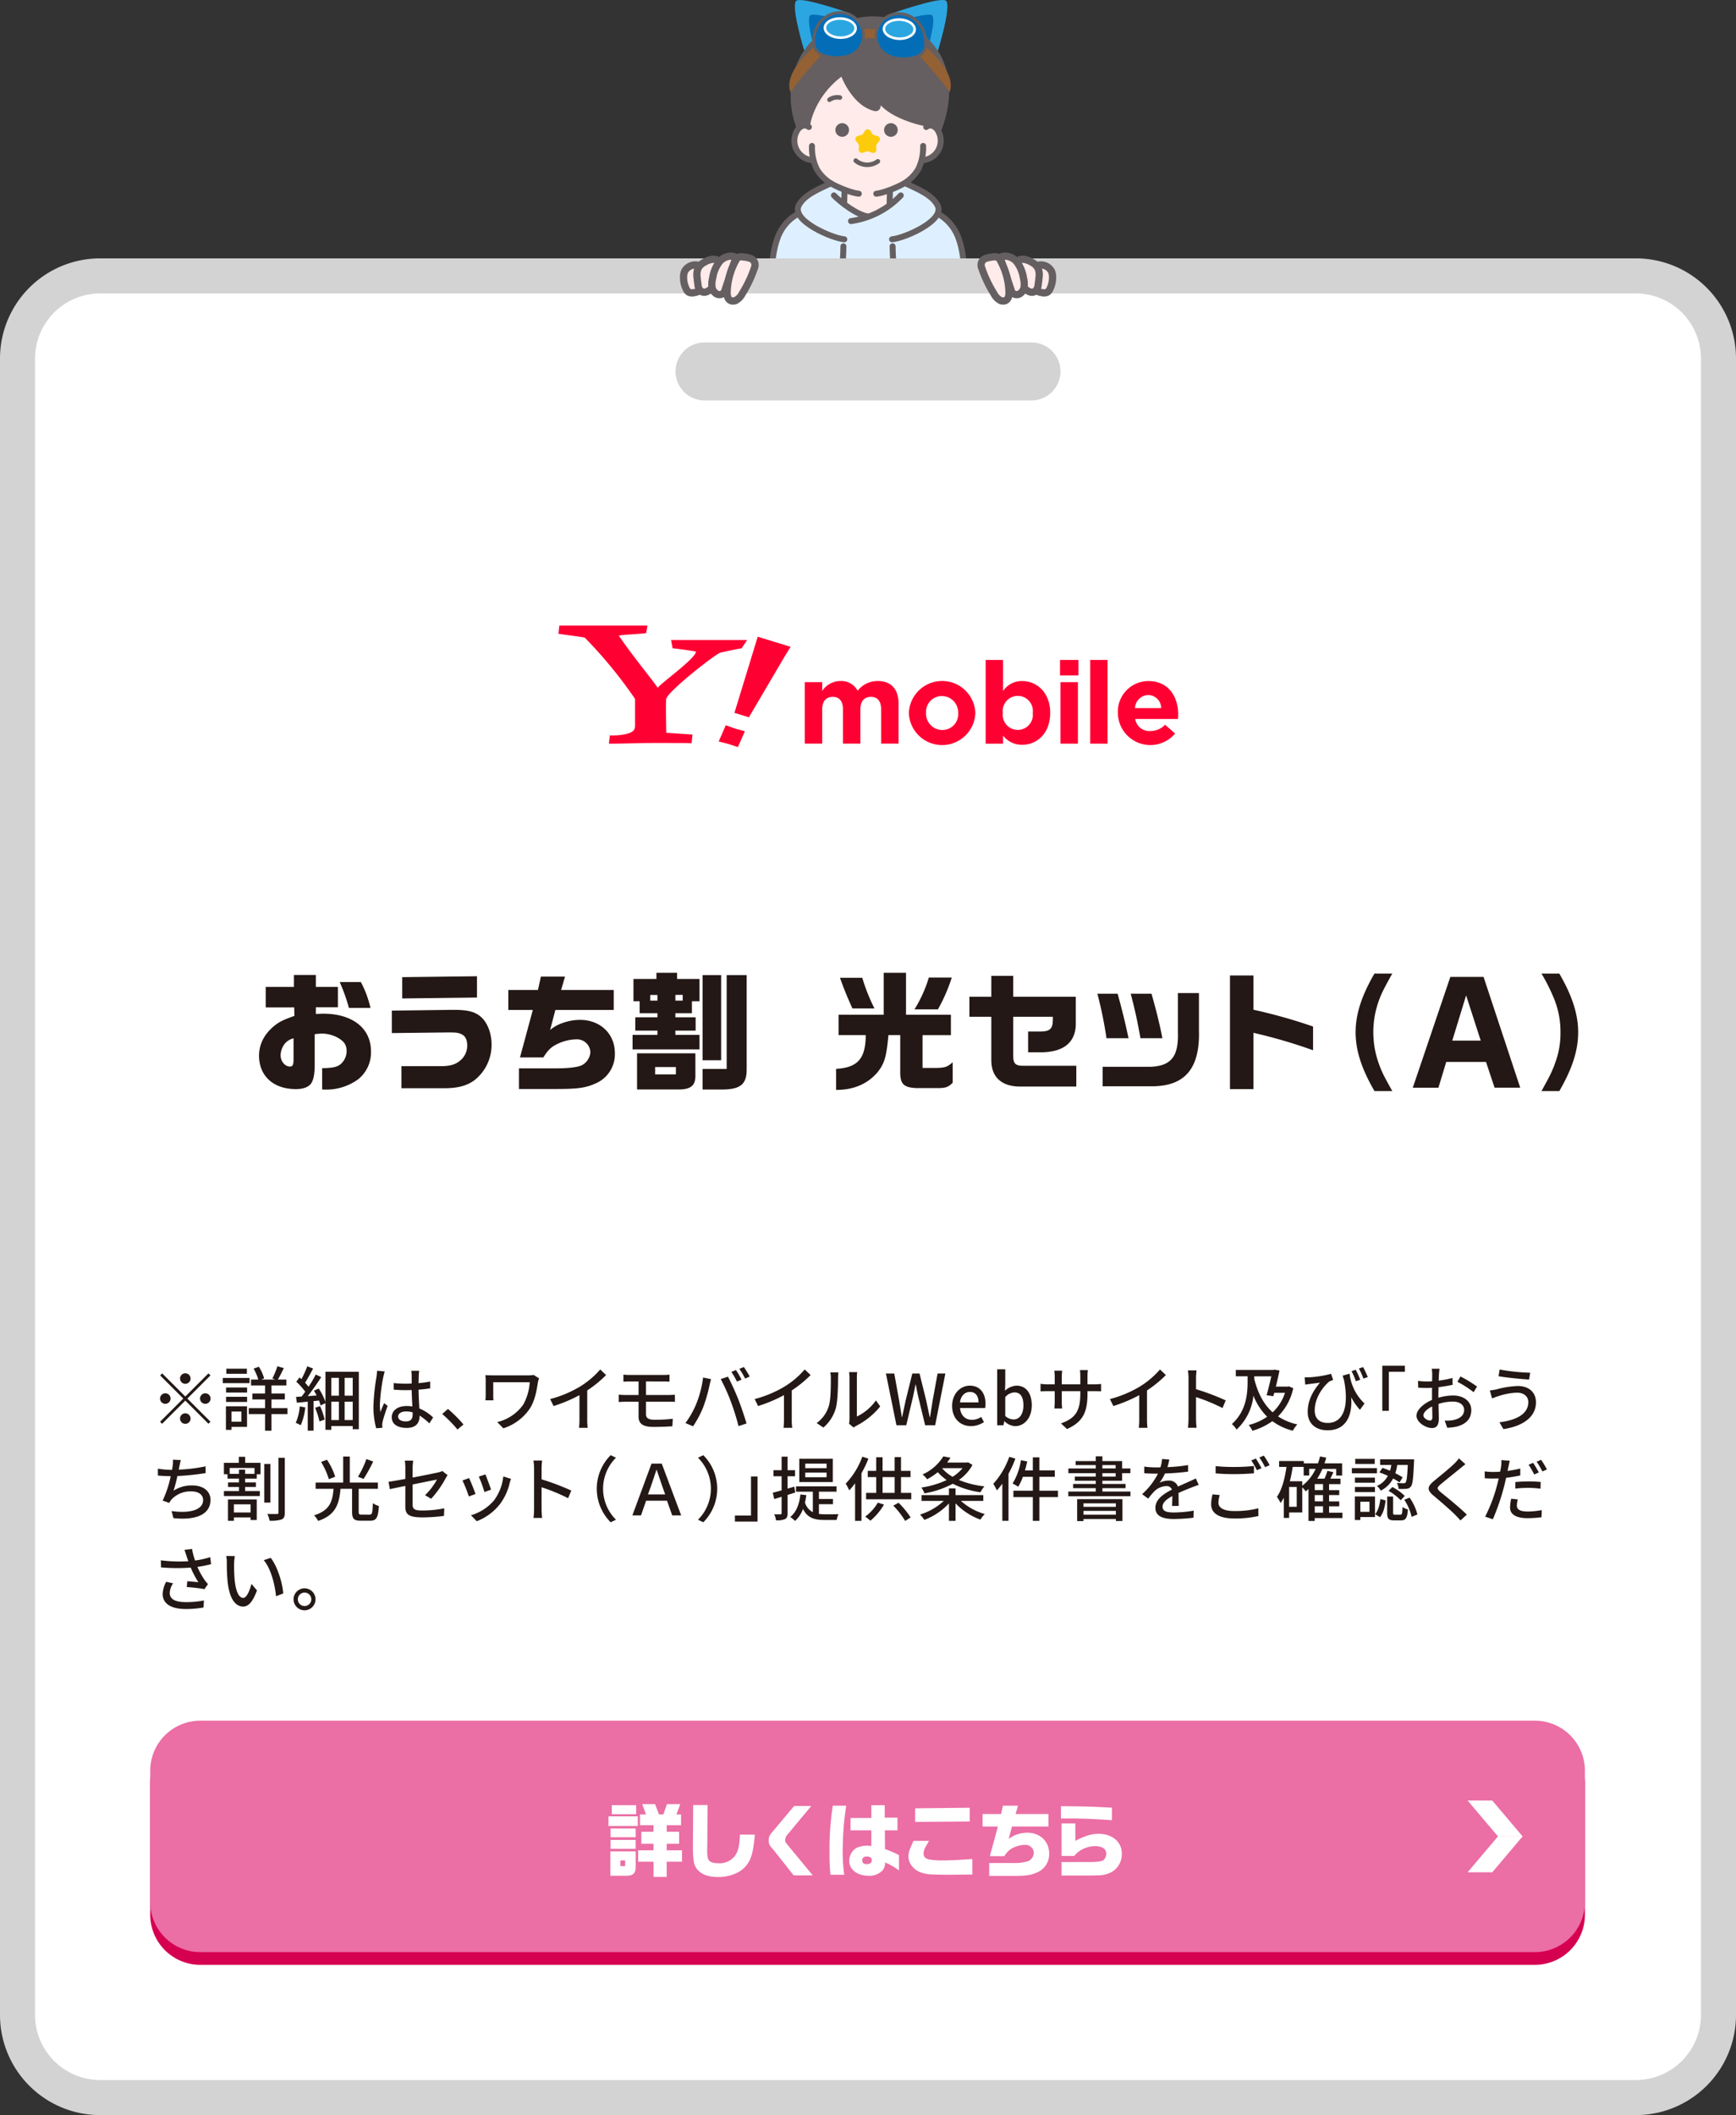 <svg xmlns="http://www.w3.org/2000/svg" xmlns:xlink="http://www.w3.org/1999/xlink" width="600" height="730.837" viewBox="0 0 600 730.837">
  <rect x="0" y="0" width="600" height="730.837" fill="#333333" stroke="none"/>
  <defs>
    <clipPath id="clip-path">
      <rect id="長方形_27477" data-name="長方形 27477" width="68.73" height="105.273" transform="translate(0 0)" fill="none"/>
    </clipPath>
    <clipPath id="clip-path-2">
      <rect id="長方形_27470" data-name="長方形 27470" width="130.045" height="18.017" transform="translate(0 0)" fill="none"/>
    </clipPath>
  </defs>
  <g id="グループ_29415" data-name="グループ 29415" transform="translate(-2646 -5380.358)">
    <g id="グループ_29406" data-name="グループ 29406" transform="translate(2911.635 5380.358)">
      <g id="グループ_29019" data-name="グループ 29019" clip-path="url(#clip-path)">
        <path id="パス_125124" data-name="パス 125124" d="M12.43,17.819S7.354,1.372,9.715.167,28.41,4.67,28.41,4.67Z" fill="#2ca6e0"/>
        <path id="パス_125125" data-name="パス 125125" d="M16.826,20.3s-4.4-14.052-2.3-15.1S31.1,8.935,31.1,8.935Z" fill="#036eb7"/>
        <path id="パス_125126" data-name="パス 125126" d="M58.458,17.819S63.534,1.372,61.173.167s-18.695,4.5-18.695,4.5Z" fill="#2ca6e0"/>
        <path id="パス_125127" data-name="パス 125127" d="M54.062,20.3s4.4-14.052,2.3-15.1S39.788,8.935,39.788,8.935Z" fill="#036eb7"/>
        <path id="パス_125128" data-name="パス 125128" d="M66.93,104.486a20.14,20.14,0,0,0,.883-7.723,60.812,60.812,0,0,0-.6-8.305,34.2,34.2,0,0,0-1.21-5.062,19.4,19.4,0,0,0-2.775-5.711A10.472,10.472,0,0,0,58.222,73.9C60,71.7,57.809,69.4,55.774,67.84a28.531,28.531,0,0,0-8.37-4.457,30.339,30.339,0,0,1-5.6,2.491s.315,4.736.181,4.877a23.315,23.315,0,0,1-7.649,3.91A23.309,23.309,0,0,1,26.2,70.847s.106-5.4.072-5.375a21.132,21.132,0,0,1-4.783-2.224c-1.735.769-3.586,1.818-5.38,2.728a12.856,12.856,0,0,0-4.668,3.541,8.258,8.258,0,0,0-1.6,4.224,17.72,17.72,0,0,0-6.722,8.25A38.719,38.719,0,0,0,1.109,92.649,90.467,90.467,0,0,0,1.2,105.273" fill="#def0ff"/>
        <path id="パス_125129" data-name="パス 125129" d="M58.687,44.857c3.508-9.024,3.8-18.176-.406-25.765A25.591,25.591,0,0,0,40.9,7.129a24.745,24.745,0,0,0-14.775,1.78l-3.437,1.118a24.066,24.066,0,0,0-12.582,14.15,29.654,29.654,0,0,0,.631,19.858Z" fill="#655f61"/>
        <path id="パス_125130" data-name="パス 125130" d="M41.753,70.818c.054-.667.136-4.486.19-5.3a52.818,52.818,0,0,0,4.907-2.148,11.509,11.509,0,0,0,6.2-8.352c2.21-.21,4.6-1.254,5.652-3.211a6.881,6.881,0,0,0-.007-6.393c-.41-.762-.83-2.125-1.618-2.483s-7.63-1.391-11.354-3.086c-3.086-1.4-6.1-3.335-7.785-6.278q-.044,1.43-.195,2.854c-.038.353-.122.764-.445.91a1,1,0,0,1-.647-.01c-3.422-.876-6.085-3.586-8.043-6.527C25.92,26.751,25.6,24.938,25.6,24.938c-9.876,6.714-12.318,16.946-12.232,18.479,0,0-2.215-.675-3.651,1.995a6.887,6.887,0,0,0-.007,6.393,7.235,7.235,0,0,0,5.817,3.541,20.088,20.088,0,0,0,1.16,3.127c2.122,5.085,9.727,7.043,9.727,7.043-.054.816-.219,4.47-.391,5.074a31.544,31.544,0,0,0,7.594,4.4,17.731,17.731,0,0,0,8.136-4.171" fill="#ffebe9"/>
        <path id="パス_125131" data-name="パス 125131" d="M23.1,44.916a2.352,2.352,0,1,1,2.351,2.351A2.351,2.351,0,0,1,23.1,44.916" fill="#655f61"/>
        <path id="パス_125132" data-name="パス 125132" d="M39.931,44.916a2.351,2.351,0,1,1,2.351,2.351,2.351,2.351,0,0,1-2.351-2.351" fill="#655f61"/>
        <path id="パス_125133" data-name="パス 125133" d="M44.615,91.533a1.649,1.649,0,1,0-1.65,1.65,1.65,1.65,0,0,0,1.65-1.65" fill="#fff"/>
        <path id="パス_125134" data-name="パス 125134" d="M44.615,91.533a1.649,1.649,0,1,0-1.65,1.65A1.65,1.65,0,0,0,44.615,91.533Z" fill="none" stroke="#655f61" stroke-linecap="round" stroke-linejoin="round" stroke-width="1.566"/>
        <path id="パス_125135" data-name="パス 125135" d="M24.121,91.533a1.649,1.649,0,1,1,1.65,1.65,1.65,1.65,0,0,1-1.65-1.65" fill="#fff"/>
        <path id="パス_125136" data-name="パス 125136" d="M24.121,91.533a1.649,1.649,0,1,1,1.65,1.65A1.65,1.65,0,0,1,24.121,91.533Z" fill="none" stroke="#655f61" stroke-linecap="round" stroke-linejoin="round" stroke-width="1.566"/>
        <path id="パス_125137" data-name="パス 125137" d="M30.125,55.5a6.2,6.2,0,0,0,7.655.237" fill="none" stroke="#655f61" stroke-linecap="round" stroke-linejoin="round" stroke-width="1.566"/>
        <path id="パス_125138" data-name="パス 125138" d="M21.054,34.459a4.83,4.83,0,0,1,3.592-.752" fill="none" stroke="#655f61" stroke-linecap="round" stroke-linejoin="round" stroke-width="1.566"/>
        <path id="パス_125139" data-name="パス 125139" d="M13.929,43.887a2.245,2.245,0,0,0-2.428-.3,4.022,4.022,0,0,0-1.784,1.823,6.761,6.761,0,0,0,5.315,9.934" fill="none" stroke="#655f61" stroke-linecap="round" stroke-linejoin="round" stroke-width="2.056"/>
        <path id="パス_125140" data-name="パス 125140" d="M24.928,17.041c-.738,4.8.991,9.71,3.684,13.752,1.958,2.94,4.621,5.65,8.043,6.526a1,1,0,0,0,.647.01c.323-.145.407-.557.444-.91q.152-1.422.2-2.854c1.682,2.943,4.7,4.874,7.785,6.278a38.729,38.729,0,0,0,11.787,3.241" fill="none" stroke="#655f61" stroke-linecap="round" stroke-linejoin="round" stroke-width="2.056"/>
        <path id="パス_125141" data-name="パス 125141" d="M25.6,24.938c-9.876,6.714-12.318,16.946-12.232,18.479" fill="none" stroke="#655f61" stroke-linecap="round" stroke-linejoin="round" stroke-width="2.056"/>
        <path id="パス_125142" data-name="パス 125142" d="M58.687,44.857c3.508-9.024,3.8-18.176-.406-25.765A25.591,25.591,0,0,0,40.9,7.129C35.942,6.21,30.167,6.6,26.039,9.255c0,0-11.323,1.459-15.933,14.922a29.532,29.532,0,0,0,.3,19.116" fill="none" stroke="#655f61" stroke-linecap="round" stroke-linejoin="round" stroke-width="2.056"/>
        <path id="パス_125143" data-name="パス 125143" d="M15,50.436a17.013,17.013,0,0,0,1.686,8.037,14.148,14.148,0,0,0,4.879,4.9c1.989,1.185,6.821,3.246,9.618,3.563" fill="none" stroke="#655f61" stroke-linecap="round" stroke-linejoin="round" stroke-width="2.056"/>
        <path id="パス_125144" data-name="パス 125144" d="M26.249,66.176c-.054.816-.054,2.986-.108,3.652" fill="none" stroke="#655f61" stroke-linecap="round" stroke-linejoin="round" stroke-width="2.056"/>
        <path id="パス_125145" data-name="パス 125145" d="M45.694,67.532A29.461,29.461,0,0,1,28.5,76.4" fill="none" stroke="#655f61" stroke-linecap="round" stroke-linejoin="round" stroke-width="2.056"/>
        <path id="パス_125146" data-name="パス 125146" d="M34.206,74.8c-3.753-.716-8.926-4.57-11.618-7.281" fill="none" stroke="#655f61" stroke-linecap="round" stroke-linejoin="round" stroke-width="2.056"/>
        <path id="パス_125147" data-name="パス 125147" d="M41.943,66.176c-.054.816-.054,3.645-.108,4.312" fill="none" stroke="#655f61" stroke-linecap="round" stroke-linejoin="round" stroke-width="2.056"/>
        <path id="パス_125148" data-name="パス 125148" d="M25.868,85.107q-.022,2.228-.175,4.45" fill="none" stroke="#655f61" stroke-linecap="round" stroke-linejoin="round" stroke-width="2.056"/>
        <path id="パス_125149" data-name="パス 125149" d="M42.869,85.107q.022,2.228.175,4.45" fill="none" stroke="#655f61" stroke-linecap="round" stroke-linejoin="round" stroke-width="2.056"/>
        <path id="パス_125150" data-name="パス 125150" d="M21.512,63.351c-3.827,1.856-9.1,3.846-11.061,7.6C7.692,76.248,22,82.337,26.178,82.69" fill="none" stroke="#655f61" stroke-linecap="round" stroke-linejoin="round" stroke-width="2.056"/>
        <path id="パス_125151" data-name="パス 125151" d="M47.341,63.351c3.827,1.856,9.1,3.846,11.061,7.6,2.759,5.294-11.547,11.383-15.727,11.736" fill="none" stroke="#655f61" stroke-linecap="round" stroke-linejoin="round" stroke-width="2.056"/>
        <path id="パス_125152" data-name="パス 125152" d="M58.616,73.939a15.312,15.312,0,0,1,6.913,8.025c2.547,6.607,2.408,16.344,1.807,20.9" fill="none" stroke="#655f61" stroke-linecap="round" stroke-linejoin="round" stroke-width="2.056"/>
        <path id="パス_125153" data-name="パス 125153" d="M10.114,73.939A15.312,15.312,0,0,0,3.2,81.964C.654,88.571.793,98.308,1.394,102.868" fill="none" stroke="#655f61" stroke-linecap="round" stroke-linejoin="round" stroke-width="2.056"/>
        <path id="パス_125154" data-name="パス 125154" d="M54.487,43.887a2.245,2.245,0,0,1,2.428-.3A4.022,4.022,0,0,1,58.7,45.412a6.761,6.761,0,0,1-5.315,9.934" fill="none" stroke="#655f61" stroke-linecap="round" stroke-linejoin="round" stroke-width="2.056"/>
        <path id="パス_125155" data-name="パス 125155" d="M53.416,50.436a17.013,17.013,0,0,1-1.686,8.037,14.148,14.148,0,0,1-4.879,4.9c-1.989,1.185-6.821,3.246-9.618,3.563" fill="none" stroke="#655f61" stroke-linecap="round" stroke-linejoin="round" stroke-width="2.056"/>
        <path id="パス_125156" data-name="パス 125156" d="M53.369,15.386l-1.624,3.44s9.567,10.637,10.841,13.147c-.3-.215,3.855-5.685-9.217-16.587" fill="#946134"/>
        <path id="パス_125157" data-name="パス 125157" d="M16.756,15.386l1.624,3.44S8.813,29.463,7.539,31.973c.3-.215-3.855-5.685,9.217-16.587" fill="#946134"/>
        <path id="パス_125158" data-name="パス 125158" d="M31.855,13.171l5.9.106.017-3.2-5.905-.106Z" fill="#946134"/>
        <path id="パス_125159" data-name="パス 125159" d="M37.116,12.352c-.022,4.288,3.125,7.436,8.01,7.908,4.435.43,9.189-.762,9.211-5.05.035-6.682-4.684-10.4-9.13-10.478a7.791,7.791,0,0,0-8.091,7.62" fill="#036eb7"/>
        <path id="パス_125160" data-name="パス 125160" d="M37.116,12.352c-.022,4.288,3.125,7.436,8.01,7.908,4.435.43,9.189-.762,9.211-5.05.035-6.682-4.684-10.4-9.13-10.478A7.791,7.791,0,0,0,37.116,12.352Z" fill="none" stroke="#655f61" stroke-miterlimit="10" stroke-width="0.993"/>
        <path id="パス_125161" data-name="パス 125161" d="M39.875,9.975c-.01,1.832,2.357,3.359,5.286,3.411s5.31-1.389,5.32-3.221-2.357-3.359-5.286-3.411-5.31,1.39-5.32,3.221" fill="#2ca6e0"/>
        <path id="パス_125162" data-name="パス 125162" d="M39.875,9.975c-.01,1.832,2.357,3.359,5.286,3.411s5.31-1.389,5.32-3.221-2.357-3.359-5.286-3.411S39.885,8.144,39.875,9.975Z" fill="none" stroke="#fff" stroke-miterlimit="10" stroke-width="0.882"/>
        <path id="パス_125163" data-name="パス 125163" d="M32.815,12.275c-.022,4.288-3.2,7.322-8.091,7.62-4.439.27-9.179-1.092-9.157-5.38C15.6,7.833,20.36,4.287,24.805,4.367a8.034,8.034,0,0,1,8.01,7.908" fill="#036eb7"/>
        <path id="パス_125164" data-name="パス 125164" d="M32.815,12.275c-.022,4.288-3.2,7.322-8.091,7.62-4.439.27-9.179-1.092-9.157-5.38C15.6,7.833,20.36,4.287,24.805,4.367A8.034,8.034,0,0,1,32.815,12.275Z" fill="none" stroke="#655f61" stroke-miterlimit="10" stroke-width="0.993"/>
        <path id="パス_125165" data-name="パス 125165" d="M30.081,9.8c-.01,1.831-2.392,3.274-5.32,3.221s-5.3-1.58-5.286-3.411,2.392-3.274,5.32-3.221,5.3,1.58,5.286,3.411" fill="#2ca6e0"/>
        <path id="パス_125166" data-name="パス 125166" d="M30.081,9.8c-.01,1.831-2.392,3.274-5.32,3.221s-5.3-1.58-5.286-3.411,2.392-3.274,5.32-3.221S30.091,7.969,30.081,9.8Z" fill="none" stroke="#fff" stroke-miterlimit="10" stroke-width="0.882"/>
        <path id="パス_125167" data-name="パス 125167" d="M33.307,45.211l-.562.871a1.449,1.449,0,0,1-.874.623l-1.006.249a1.127,1.127,0,0,0-.6,1.805l.655.8a1.456,1.456,0,0,1,.323,1.024l-.075,1.034a1.126,1.126,0,0,0,1.53,1.131l.967-.374a1.457,1.457,0,0,1,1.073.009l.96.391a1.127,1.127,0,0,0,1.55-1.106l-.058-1.035a1.455,1.455,0,0,1,.341-1.017l.668-.793a1.126,1.126,0,0,0-.573-1.815l-1-.265a1.457,1.457,0,0,1-.863-.638l-.547-.881a1.126,1.126,0,0,0-1.9-.016" fill="#fccc0c"/>
      </g>
    </g>
    <g id="グループ_29407" data-name="グループ 29407" transform="translate(2863 6920.919)">
      <rect id="長方形_488" data-name="長方形 488" width="587.885" height="629.449" rx="16.5" transform="translate(-211 -1445.23)" fill="#fff"/>
      <path id="パス_7975" data-name="パス 7975" d="M932.051,727.783a22.526,22.526,0,0,1,22.5,22.5v572.334a22.526,22.526,0,0,1-22.5,22.5H401.281a22.526,22.526,0,0,1-22.5-22.5V750.283a22.526,22.526,0,0,1,22.5-22.5Zm0-12.115H401.281a34.616,34.616,0,0,0-34.615,34.615v572.334a34.616,34.616,0,0,0,34.615,34.615H932.051a34.615,34.615,0,0,0,34.615-34.615V750.283a34.615,34.615,0,0,0-34.615-34.615" transform="translate(-583.666 -2166.956)" fill="#d3d3d4"/>
      <path id="パス_7992" data-name="パス 7992" d="M624.729,752.488h-113.2a10.018,10.018,0,0,1,0-20.035h113.2a10.018,10.018,0,0,1,0,20.035" transform="translate(-485.126 -2154.689)" fill="#d3d3d4"/>
      <path id="パス_7993" data-name="パス 7993" d="M875.22,1090.116H413.974a17.307,17.307,0,0,1-17.308-17.308v-45.356a17.307,17.307,0,0,1,17.308-17.308H875.22a17.307,17.307,0,0,1,17.308,17.308v45.356a17.307,17.307,0,0,1-17.308,17.308" transform="translate(-561.743 -1951.762)" fill="#d60050"/>
      <path id="パス_7994" data-name="パス 7994" d="M875.22,1087.578H413.974a17.307,17.307,0,0,1-17.308-17.308v-45.357a17.307,17.307,0,0,1,17.308-17.308H875.22a17.307,17.307,0,0,1,17.308,17.308v45.357a17.307,17.307,0,0,1-17.308,17.308" transform="translate(-561.743 -1953.617)" fill="#eb6ea5"/>
      <path id="パス_7995" data-name="パス 7995" d="M670.219,1030.709h8.522L668.264,1043.1h-8.522Z" transform="translate(-369.496 -1936.734)" fill="#fff"/>
      <path id="パス_7996" data-name="パス 7996" d="M670.219,1035.94h8.522l-10.478-12.391h-8.522Z" transform="translate(-369.496 -1941.965)" fill="#fff"/>
      <path id="パス_7997" data-name="パス 7997" d="M498.291,1031.806H488.178v-3.325h10.113Zm-.722,8.782v5.653c-.028,1.911-.942,2.742-3.074,2.769h-5.68v-8.422Zm-8.671-7.9h8.671v3.019H488.9Zm8.671,7.008H488.9v-3.074h8.671Zm.168-11.939h-8.422v-3.131h8.422Zm-3.8,15.958h-1.662v1.968h1.662Zm4.49-3.491h5.319v-2.271h-4.211V1033.8h4.211v-2.271h-4.682v-3.685h2.077l-1.3-3.574h4.434l1.357,3.574h1.5l1.248-3.574h4.6l-1.329,3.574h1.606v3.685h-4.959v2.271h4.294v4.157h-4.294v2.271h5.291v3.932h-5.291v5.265h-4.543v-5.265h-5.319Z" transform="translate(-494.869 -1941.439)" fill="#fff"/>
      <path id="パス_7998" data-name="パス 7998" d="M510.106,1024.446,510,1038.491l-.029,1v.666c0,1.8.168,2.8.582,3.379.5.666,1.663,1.026,3.325,1.026a6.805,6.805,0,0,0,5.457-2.271c1.274-1.552,1.8-3.6,1.968-7.62h5.152c-.583,6.317-1.274,8.727-3.214,10.971-1.938,2.272-5.6,3.685-9.474,3.685-4.1,0-6.869-1.357-8.034-3.934-.5-1.08-.72-3.461-.692-7.453l.083-13.491Z" transform="translate(-482.551 -1941.311)" fill="#fff"/>
      <path id="パス_7999" data-name="パス 7999" d="M534.88,1024.638l-8.228,9.89a3.115,3.115,0,0,0-.8,1.885c0,.582.139.8,1.054,1.911l8.477,10.279h-6.592l-6.707-8.479-1.161-1.385a3.13,3.13,0,0,1-.749-2.271,3.543,3.543,0,0,1,.72-2.217l8.062-9.613Z" transform="translate(-471.491 -1941.17)" fill="#fff"/>
      <path id="パス_8000" data-name="パス 8000" d="M538.1,1024.644a95.871,95.871,0,0,0-1.191,13.657,58.5,58.5,0,0,0,.5,10.222h-4.765a71.823,71.823,0,0,1-.332-7.728,99.987,99.987,0,0,1,1.135-16.152Zm8.671,8.533h-7.2v-4.268h7.2v-4.431H551.4v4.292h4.4v4.407h-4.349v1.468l.028,3.629.028,1.385a28.362,28.362,0,0,1,4.822,2.078v5.291a22.238,22.238,0,0,0-4.794-2.769,4.3,4.3,0,0,1-.831,2.686,6.212,6.212,0,0,1-4.9,1.912c-3.906,0-6.677-2.134-6.677-5.154a5.254,5.254,0,0,1,2.494-4.46,8.649,8.649,0,0,1,3.766-.775c.306,0,.777.029,1.386.083Zm-3.159,10.333A1.281,1.281,0,0,0,545,1044.84c1.3,0,1.938-.443,1.938-1.359,0-.8-.637-1.274-1.745-1.274-.969,0-1.58.5-1.58,1.3" transform="translate(-462.616 -1941.287)" fill="#fff"/>
      <path id="パス_8001" data-name="パス 8001" d="M555.2,1036.432c-.168.277-.334.556-.5.859-1.082,1.744-1.386,2.52-1.386,3.519,0,1.165.637,1.8,2.106,2.079a28.006,28.006,0,0,0,4.682.3c2.326,0,6.2-.2,10.056-.5v5.374l-2.965.028-5.1.055c-1.855.026-5.623-.083-6.705-.166-2.8-.277-4.543-1.052-5.928-2.631a5.4,5.4,0,0,1-1.385-3.52c0-1.3.277-2.188,1.745-5.4Zm14.045-11.442v4.737l-18.865.168v-4.711Z" transform="translate(-451.096 -1940.913)" fill="#fff"/>
      <path id="パス_8002" data-name="パス 8002" d="M569.276,1027.456l.637-2.882h5.21l-.833,2.882h11.359v4.322H573.043l-1.135,4.322a8.071,8.071,0,0,1,2.577-1.468,11.336,11.336,0,0,1,3.849-.722c4.4,0,7.563,2.993,7.563,7.2a6.837,6.837,0,0,1-4.322,6.592c-1.966.888-3.74,1.135-8.226,1.135h-8.174v-4.458h8.174a16.121,16.121,0,0,0,5.345-.637,3.461,3.461,0,0,0,1.912-2.826,2.9,2.9,0,0,0-3.074-2.8,9.832,9.832,0,0,0-4.543,1.248,6.727,6.727,0,0,0-2.549,2.658H565.4l2.771-10.25h-5.291v-4.322Z" transform="translate(-440.281 -1941.217)" fill="#fff"/>
      <path id="パス_8003" data-name="パス 8003" d="M596.153,1029.519c-6.7-.443-10.277-.582-14.6-.582h-3.02v-4.266c9.67.109,10.277.138,17.619.524Zm-17.425,14.461h6.151c4.876,0,4.876,0,5.788-.083,1.774-.139,2.411-.36,2.882-.943a3.036,3.036,0,0,0,.639-1.826c0-1.663-1.414-2.633-3.8-2.633a9.7,9.7,0,0,0-5.208,1.523,9,9,0,0,0-2.049,1.855h-4.4v-11.219h4.765v5.983c3.657-1.828,5.653-2.411,8.062-2.411,4.709,0,8.006,2.8,8.006,6.843a7.091,7.091,0,0,1-3.685,6.456,10.319,10.319,0,0,1-4.85,1.052c-1.161.055-2.048.055-6.122.055h-6.177Z" transform="translate(-428.84 -1941.146)" fill="#fff"/>
      <path id="パス_8304" data-name="パス 8304" d="M415.355,938.28l.7.7-8,8,8,8-.7.7-8-8-8.026,8.026-.7-.7,8.026-8.026-8-8,.7-.7,8,8ZM400.446,948.8a1.818,1.818,0,1,1,1.817-1.819,1.832,1.832,0,0,1-1.817,1.819m5.09-8.728a1.819,1.819,0,1,1,1.819,1.817,1.831,1.831,0,0,1-1.819-1.817m3.638,13.818a1.819,1.819,0,1,1-1.819-1.817,1.834,1.834,0,0,1,1.819,1.817m5.09-8.726a1.818,1.818,0,1,1-1.819,1.817,1.832,1.832,0,0,1,1.819-1.817" transform="translate(-560.31 -2004.294)" fill="#231815"/>
      <path id="パス_8305" data-name="パス 8305" d="M420.411,942.686H411.15v-1.795h9.261Zm-.872,15.127h-5.358v1.019h-1.94v-8.147h7.3Zm-7.25-13.625h7.273v1.746h-7.273Zm0,3.226h7.273v1.769h-7.273Zm7.2-7.953h-7.1v-1.769h7.1ZM414.181,956h3.394V952.5h-3.394Zm19.322-2.619h-5.528v5.746h-2.207v-5.746h-5.625v-2.06h5.625v-3.008h-4.388v-2.035h4.388v-2.788h-4.85v-2.037h2.523a17.875,17.875,0,0,0-1.625-3.78l1.819-.656a16.21,16.21,0,0,1,1.819,4.024l-1.019.412h4.872l-1.018-.364a27.5,27.5,0,0,0,1.746-4.242l2.229.654c-.7,1.383-1.43,2.885-2.06,3.951h2.934v2.037h-5.165v2.788h4.63v2.035h-4.63v3.008H433.5Z" transform="translate(-551.159 -2005.328)" fill="#231815"/>
      <path id="パス_8306" data-name="パス 8306" d="M429.023,951.065a21.356,21.356,0,0,1-1.575,6.156,13.06,13.06,0,0,0-1.722-.824,17.82,17.82,0,0,0,1.383-5.672Zm18.5-12.316V958.6h-2.11v-1.092h-7.394V958.8h-2.035v-9.213l-1.674.8a15.214,15.214,0,0,0-.559-1.7l-1.866.194v10.206h-2.013V949.076c-1.357.145-2.641.267-3.757.364l-.291-2.013c.559-.022,1.213-.073,1.916-.121.412-.509.824-1.066,1.26-1.672a23.483,23.483,0,0,0-3.079-3.442l1.092-1.5c.218.192.436.386.678.6a33.816,33.816,0,0,0,2.013-4.436l2.011.775c-.872,1.649-1.892,3.539-2.764,4.9a13.95,13.95,0,0,1,1.189,1.407,41.726,41.726,0,0,0,2.5-4.244l1.892.9c-1.334,2.086-3.081,4.583-4.656,6.57l3.081-.218q-.475-.872-.947-1.672l1.672-.729a22.475,22.475,0,0,1,2.305,4.583V938.749Zm-13.382,11.88a27.506,27.506,0,0,1,1.575,4.63l-1.795.654a26.887,26.887,0,0,0-1.5-4.728Zm3.879-3.614h2.619v-6.158h-2.619Zm0,8.413h2.619v-6.352h-2.619Zm7.394-14.571h-2.787v6.158h2.787Zm0,8.219h-2.787v6.352h2.787Z" transform="translate(-540.507 -2005.318)" fill="#231815"/>
      <path id="パス_8307" data-name="パス 8307" d="M444.656,939.848a64.116,64.116,0,0,0-1.189,9.6,15.788,15.788,0,0,0,.2,2.594c.339-.994.872-2.207,1.26-3.1l1.212.945c-.654,1.843-1.478,4.315-1.745,5.552a6.3,6.3,0,0,0-.123,1.116c.026.241.05.6.073.895l-2.156.171a28.392,28.392,0,0,1-.947-7.711,74.119,74.119,0,0,1,1.07-10.158c.073-.606.168-1.381.192-2.011l2.643.241c-.145.438-.388,1.433-.485,1.868m12.243-.58c-.026.6-.049,1.648-.074,2.762a37.53,37.53,0,0,0,4.026-.557v2.35c-1.26.2-2.619.364-4.026.462.026,2.423.194,4.606.266,6.471a15.969,15.969,0,0,1,4.777,3.129l-1.31,2.037a22.957,22.957,0,0,0-3.368-2.691v.12c0,2.231-1.068,4.147-4.436,4.147-3.275,0-5.189-1.357-5.189-3.685,0-2.231,1.914-3.879,5.163-3.879a12.934,12.934,0,0,1,1.964.145c-.1-1.7-.2-3.783-.242-5.675-.678.026-1.357.05-2.037.05-1.405,0-2.74-.073-4.145-.17l-.024-2.279a39.477,39.477,0,0,0,4.194.22c.68,0,1.334-.026,2.013-.05v-2.861a11.967,11.967,0,0,0-.145-1.553h2.74c-.073.486-.121,1.019-.145,1.506m-4.462,15.975c1.795,0,2.352-.921,2.352-2.449v-.654a7.82,7.82,0,0,0-2.253-.339c-1.625,0-2.766.7-2.766,1.746,0,1.139,1.116,1.7,2.667,1.7" transform="translate(-529.173 -2004.672)" fill="#231815"/>
      <path id="パス_8308" data-name="パス 8308" d="M454.971,947.119l1.987-1.746a44.633,44.633,0,0,1,5.358,5.359l-2.06,1.746a44.424,44.424,0,0,0-5.286-5.359" transform="translate(-519.136 -1999.094)" fill="#231815"/>
      <path id="パス_8309" data-name="パス 8309" d="M481.754,941.1c-.436,2.74-.971,6.207-2.764,9.043a17.446,17.446,0,0,1-9.189,6.885l-2.11-2.157a15.317,15.317,0,0,0,8.972-6.014,18.155,18.155,0,0,0,2.253-7.757H466.311v4.509a17.035,17.035,0,0,0,.073,1.746H463.6c.048-.654.1-1.212.1-1.746v-5.163c0-.582-.049-1.212-.1-1.793.678.047,1.674.073,2.74.073h12.072a8.981,8.981,0,0,0,1.869-.145l1.866,1.186a7.373,7.373,0,0,0-.388,1.334" transform="translate(-512.833 -2004.059)" fill="#231815"/>
      <path id="パス_8310" data-name="パス 8310" d="M487.093,943.258a29.945,29.945,0,0,0,6.741-5.77l2.034,1.938a40.909,40.909,0,0,1-6.52,5.31V954.8a18.49,18.49,0,0,0,.168,2.861h-3a28.117,28.117,0,0,0,.145-2.861v-8.436a49.759,49.759,0,0,1-8.946,3.758l-1.187-2.4a40.048,40.048,0,0,0,10.57-4.46" transform="translate(-503.386 -2004.857)" fill="#231815"/>
      <path id="パス_8311" data-name="パス 8311" d="M494.088,938.622h11.588a17.187,17.187,0,0,0,2.086-.1v2.427c-.606-.026-1.213-.074-2.086-.074H499.64v4.68h7.806c.509,0,1.577-.048,2.158-.1l.024,2.475c-.632-.048-1.6-.048-2.134-.048H499.64v4.337c0,1.288.848,1.892,2.956,1.892a52.057,52.057,0,0,0,6.305-.339l-.145,2.594c-1.771.121-4.268.218-6.57.218-4,0-5.116-1.407-5.116-3.588v-5.114h-4.388c-.654,0-1.746.048-2.451.1v-2.544c.68.073,1.746.121,2.451.121h4.388v-4.68h-2.982c-.848,0-1.577.024-2.255.074v-2.427c.678.05,1.407.1,2.255.1" transform="translate(-493.368 -2004.1)" fill="#231815"/>
      <path id="パス_8312" data-name="パス 8312" d="M509.648,940.633l2.74.559c-.168.606-.386,1.526-.509,2.06a51.4,51.4,0,0,1-2.132,7.466,35.113,35.113,0,0,1-3.565,6.766l-2.641-1.116a30.978,30.978,0,0,0,3.757-6.643,36.538,36.538,0,0,0,2.35-9.092m6.087.535,2.5-.826c.993,1.819,2.594,5.334,3.565,7.782.921,2.328,2.2,6.111,2.859,8.389l-2.764.9a82.16,82.16,0,0,0-2.641-8.436,65,65,0,0,0-3.515-7.808m7.2.194-1.575.679a29.015,29.015,0,0,0-1.94-3.346l1.575-.656a30.743,30.743,0,0,1,1.94,3.323m2.813-1.068-1.577.7a26.949,26.949,0,0,0-1.989-3.344l1.553-.654c.63.921,1.551,2.423,2.013,3.3" transform="translate(-483.643 -2005.215)" fill="#231815"/>
      <path id="パス_8313" data-name="パス 8313" d="M527.933,943.258a29.943,29.943,0,0,0,6.741-5.77l2.034,1.938a40.9,40.9,0,0,1-6.52,5.31V954.8a18.5,18.5,0,0,0,.168,2.861h-3a28.1,28.1,0,0,0,.145-2.861v-8.436a49.76,49.76,0,0,1-8.946,3.758l-1.187-2.4a40.046,40.046,0,0,0,10.57-4.46" transform="translate(-473.542 -2004.857)" fill="#231815"/>
      <path id="パス_8314" data-name="パス 8314" d="M533.942,949.73c.7-2.16.7-6.887.7-9.673a7.556,7.556,0,0,0-.194-1.964h2.813a18.112,18.112,0,0,0-.121,1.938c0,2.764-.1,7.929-.751,10.352a13.625,13.625,0,0,1-4.315,6.788l-2.328-1.551a11.224,11.224,0,0,0,4.194-5.89m7.151,4.581V939.958a17.758,17.758,0,0,0-.145-1.938h2.813a14.759,14.759,0,0,0-.119,1.938v13.406a17.056,17.056,0,0,0,6.592-5.577l1.48,2.087a25.526,25.526,0,0,1-8.268,6.691,7.211,7.211,0,0,0-.921.6l-1.6-1.333a6.976,6.976,0,0,0,.17-1.526" transform="translate(-464.491 -2004.468)" fill="#231815"/>
      <path id="パス_8315" data-name="パス 8315" d="M543.579,938.3h2.885l1.674,9.31c.313,1.89.628,3.806.945,5.722h.1c.389-1.916.8-3.832,1.213-5.722l2.3-9.31h2.5l2.3,9.31c.412,1.866.8,3.78,1.212,5.722h.123c.291-1.942.606-3.856.9-5.722l1.7-9.31h2.69L560.6,956.167h-3.467l-2.4-9.916c-.313-1.407-.582-2.738-.824-4.1h-.1c-.266,1.359-.557,2.69-.848,4.1l-2.352,9.916h-3.394Z" transform="translate(-454.384 -2004.263)" fill="#231815"/>
      <path id="パス_8316" data-name="パス 8316" d="M556.8,947.729c0-4.315,2.984-7.006,6.087-7.006,3.539,0,5.454,2.546,5.454,6.3a7.249,7.249,0,0,1-.145,1.431h-8.656c.218,2.546,1.819,4.074,4.123,4.074a5.649,5.649,0,0,0,3.176-1l.971,1.772a8.113,8.113,0,0,1-4.51,1.4c-3.614,0-6.5-2.568-6.5-6.982m9.118-1.212c0-2.278-1.044-3.612-2.984-3.612-1.67,0-3.15,1.284-3.417,3.612Z" transform="translate(-444.725 -2002.493)" fill="#231815"/>
      <path id="パス_8317" data-name="パス 8317" d="M568.318,955.4h-.073l-.268,1.383H565.8V937.459h2.786v5.116l-.1,2.279a6.363,6.363,0,0,1,3.976-1.746c3.372,0,5.286,2.689,5.286,6.788,0,4.581-2.738,7.2-5.744,7.2a5.635,5.635,0,0,1-3.685-1.7m6.544-5.454c0-2.786-.9-4.509-3.128-4.509a4.551,4.551,0,0,0-3.152,1.623v6.523a4.432,4.432,0,0,0,2.885,1.211c1.94,0,3.394-1.722,3.394-4.85" transform="translate(-438.148 -2004.878)" fill="#231815"/>
      <path id="パス_8318" data-name="パス 8318" d="M583.593,957.979l-2.06-1.94c4.533-1.674,6.667-3.757,6.667-10.182v-.969h-6.4v3.636a21.63,21.63,0,0,0,.121,2.352H579.23c.024-.341.121-1.334.121-2.352v-3.636h-2.376c-1.139,0-2.134.048-2.52.1v-2.641a15.024,15.024,0,0,0,2.52.194h2.376v-2.788a13.268,13.268,0,0,0-.145-1.938h2.74a13.011,13.011,0,0,0-.145,1.938v2.788h6.4v-2.812a16.806,16.806,0,0,0-.121-2.11h2.74a15.53,15.53,0,0,0-.145,2.11v2.813h2.278a16.127,16.127,0,0,0,2.425-.145v2.57c-.388-.05-1.236-.073-2.4-.073h-2.3v.824c0,6.253-1.407,9.72-7.081,12.268" transform="translate(-431.821 -2004.765)" fill="#231815"/>
      <path id="パス_8319" data-name="パス 8319" d="M598.877,943.258a29.951,29.951,0,0,0,6.741-5.77l2.034,1.938a40.9,40.9,0,0,1-6.52,5.31V954.8a18.482,18.482,0,0,0,.168,2.861h-3a28.141,28.141,0,0,0,.145-2.861v-8.436a49.757,49.757,0,0,1-8.946,3.758l-1.187-2.4a40.05,40.05,0,0,0,10.57-4.46" transform="translate(-421.698 -2004.857)" fill="#231815"/>
      <path id="パス_8320" data-name="パス 8320" d="M604.1,940.386a17.564,17.564,0,0,0-.218-2.716h2.984c-.073.8-.171,1.868-.171,2.716v3.782a82.1,82.1,0,0,1,10.256,3.879l-1.092,2.643a63.313,63.313,0,0,0-9.164-3.782V954.4a28.435,28.435,0,0,0,.194,3.1H603.9a25.759,25.759,0,0,0,.192-3.1Z" transform="translate(-410.32 -2004.724)" fill="#231815"/>
      <path id="パス_8321" data-name="パス 8321" d="M633.877,943.93a19.494,19.494,0,0,1-5.26,9.746,19.781,19.781,0,0,0,6.667,2.764,10.8,10.8,0,0,0-1.552,2.182,20.353,20.353,0,0,1-7.079-3.3,22.432,22.432,0,0,1-6.909,3.321,7.21,7.21,0,0,0-1.284-1.987,19.826,19.826,0,0,0,6.4-2.863,21.006,21.006,0,0,1-4.751-7.3,18.56,18.56,0,0,1-5.819,11.733,8.784,8.784,0,0,0-1.625-1.914c4.995-4.484,5.431-10.5,5.431-14.62v-1.868h-4.073v-2.2h12.946l.412-.1,1.746.291c-.339,1.648-.775,3.636-1.262,5.576h4.048l.414-.1ZM620.4,940.706c1.189,4.8,3.176,8.728,6.352,11.565a15.871,15.871,0,0,0,4.268-6.741h-3.711l-.313,1.165-2.328-.339c.556-1.989,1.186-4.533,1.623-6.523H620.4Z" transform="translate(-403.899 -2004.826)" fill="#231815"/>
      <path id="パス_8322" data-name="パス 8322" d="M647.881,949.592l-1.575,2.182a20.354,20.354,0,0,1-3.031-4.339c.436,5.867-1.43,11.42-8.171,11.42-3.854,0-6.861-2.134-6.861-6.328,0-4.266,2.061-7.517,4.242-10.135-1.09.171-2.885.365-3.707.485-.486.05-.874.123-1.383.2l-.194-2.522a12.246,12.246,0,0,0,1.333,0,36.318,36.318,0,0,0,7.781-1.213l.729,2.134a10.271,10.271,0,0,0-1.26.485c-1.6,1.189-5.116,5.213-5.116,10.037,0,3.178,2.086,4.317,4.484,4.317,5.528,0,7.4-5.795,5.649-14.789-.17-.509-.315-1.018-.485-1.551l2.4-.68a16.858,16.858,0,0,0,5.165,10.3m-1.48-8.218-1.5.533a28.677,28.677,0,0,0-1.5-3.491l1.454-.485a36.459,36.459,0,0,1,1.551,3.443m2.62-.921-1.528.533a25.076,25.076,0,0,0-1.551-3.467l1.455-.509c.507.945,1.186,2.423,1.624,3.443" transform="translate(-393.275 -2005.205)" fill="#231815"/>
      <path id="パス_8323" data-name="パス 8323" d="M650.511,936.745v2.084h-5.552v13.505H642.7V936.745Z" transform="translate(-381.947 -2005.399)" fill="#231815"/>
      <path id="パス_8324" data-name="パス 8324" d="M657.29,939.216c-.024.58-.048,1.357-.1,2.229a30.254,30.254,0,0,0,4.777-.923l.047,2.376a49.37,49.37,0,0,1-4.872.8c-.024.971-.048,1.94-.048,2.813v.85a18.958,18.958,0,0,1,5.042-.777c3.612,0,6.329,1.94,6.329,5.043,0,2.885-1.674,4.9-5.237,5.746a18.886,18.886,0,0,1-3.079.363l-.872-2.473a12.6,12.6,0,0,0,2.909-.17c2.035-.388,3.806-1.456,3.806-3.491,0-1.866-1.674-2.909-3.879-2.909a16.408,16.408,0,0,0-4.971.8c.024,2.013.1,4.05.1,5.019,0,2.57-.947,3.321-2.376,3.321-2.11,0-5.334-1.94-5.334-4.268,0-2.06,2.5-4.218,5.359-5.454v-1.5c0-.848,0-1.771.024-2.693-.606.05-1.141.073-1.6.073-1.48,0-2.4-.047-3.2-.119l-.073-2.328a24.485,24.485,0,0,0,3.223.194c.509,0,1.068-.024,1.674-.073,0-1.09.024-1.963.024-2.4a15.772,15.772,0,0,0-.145-1.916h2.667c-.073.462-.145,1.286-.194,1.869m-3.1,16.023c.485,0,.824-.313.824-1.115,0-.775-.048-2.182-.073-3.758-1.769.872-3.031,2.11-3.031,3.079s1.456,1.793,2.279,1.793m16.267-11.733-1.189,1.938a35.159,35.159,0,0,0-5.6-3.588l1.066-1.843a43.451,43.451,0,0,1,5.722,3.493" transform="translate(-376.957 -2004.96)" fill="#231815"/>
      <path id="パス_8325" data-name="パス 8325" d="M673.589,945.5a22.355,22.355,0,0,0-6.5,1.212c-.727.218-1.525.531-2.156.775l-.753-2.766a21.941,21.941,0,0,0,2.4-.386,31.515,31.515,0,0,1,7.3-1.141c3.614,0,6.231,2.037,6.231,5.649,0,5.213-4.753,8.29-11.25,9.237l-1.378-2.35c5.937-.729,9.985-2.885,9.985-6.984,0-1.867-1.476-3.247-3.879-3.247m4.535-6.887-.388,2.35c-2.74-.168-7.783-.654-10.546-1.139l.364-2.328a68.621,68.621,0,0,0,10.57,1.116" transform="translate(-366.251 -2004.847)" fill="#231815"/>
      <path id="パス_8326" data-name="パス 8326" d="M405.613,957.852q-.073.475-.218,1.092a56.514,56.514,0,0,0,9.261-1.139l.049,2.326a89.119,89.119,0,0,1-9.772,1.018,46.307,46.307,0,0,1-1.333,5.068,11.44,11.44,0,0,1,6.473-1.819c3.879,0,6.3,2.013,6.3,4.971,0,5.213-5.213,7.127-12.8,6.328l-.654-2.447c5.5.8,10.909-.026,10.909-3.832,0-1.649-1.381-2.958-4.024-2.958a8.9,8.9,0,0,0-6.982,2.885,6.835,6.835,0,0,0-.7,1.092l-2.278-.8a38.235,38.235,0,0,0,2.787-8.436c-1.6-.026-3.1-.1-4.436-.218v-2.376a30.711,30.711,0,0,0,4.777.412h.121c.073-.509.145-.971.194-1.334a9.935,9.935,0,0,0,.121-2.181l2.716.121c-.218.727-.339,1.526-.509,2.229" transform="translate(-560.627 -1991.693)" fill="#231815"/>
      <path id="パス_8327" data-name="パス 8327" d="M418.726,957.013h5.308v3.951h-1.31v1.5H418.7v1.308h3.735v1.577H418.7v1.407h5.094v1.72H411.381v-1.72h5.211v-1.407h-3.782v-1.577h3.782v-1.308h-3.976v-1.5h-1.236v-3.951h5.163v-2.086h2.182Zm-5.942,12.631h9.94v7.127h-2.132v-.9h-5.77v1.163h-2.037Zm9.164-10.862h-8.581v2.037h3.224v-1.456H418.7v1.456h3.249Zm-7.127,15.371h5.77V971.34h-5.77Zm12.631-3.4h-2.132V957.4h2.132Zm4.971-15.49v18.886c0,1.405-.267,2.035-1.116,2.425a11.967,11.967,0,0,1-4.145.434,8.934,8.934,0,0,0-.775-2.35c1.456.047,2.861.047,3.346.024.363,0,.509-.123.509-.533V955.266Z" transform="translate(-550.99 -1992.113)" fill="#231815"/>
      <path id="パス_8328" data-name="パス 8328" d="M448.57,974.945c.9,0,1.018-.559,1.141-3.953a6.816,6.816,0,0,0,2.086.971c-.268,4.024-.848,5.09-3.031,5.09h-3.224c-2.378,0-3.008-.7-3.008-3.079v-7.951h-4c-.462,5.165-1.6,9.068-7.759,11.1a6.4,6.4,0,0,0-1.405-1.938c5.575-1.7,6.374-4.872,6.764-9.164h-6.207v-2.158h9.528v-8.993h2.278v8.993h9.722v2.158h-6.641v7.951c0,.8.145.971,1.016.971ZM434.51,962.7a26.112,26.112,0,0,0-2.691-5.964l2.037-.753a23.141,23.141,0,0,1,2.837,5.869Zm15.322-6.109a53.851,53.851,0,0,1-3.321,6.013l-1.94-.751a32.9,32.9,0,0,0,2.909-6.11Z" transform="translate(-537.843 -1992.153)" fill="#231815"/>
      <path id="パス_8329" data-name="パス 8329" d="M450.066,964.426c-2.328.46-4.363.9-5.358,1.115l-.459-2.546c1.115-.145,3.321-.533,5.817-.993v-3.83a16.285,16.285,0,0,0-.17-2.473h2.885a16.734,16.734,0,0,0-.194,2.473v3.37c3.856-.753,7.735-1.528,8.777-1.769a5.527,5.527,0,0,0,1.48-.511l1.817,1.431c-.194.291-.486.75-.678,1.115a34.971,34.971,0,0,1-4.995,7.055l-2.108-1.236A22.7,22.7,0,0,0,461,962.219c-.556.121-4.483.9-8.412,1.7v6.863c0,1.6.535,2.132,3.321,2.132a38.42,38.42,0,0,0,7.612-.751l-.1,2.617a56.025,56.025,0,0,1-7.563.51c-4.971,0-5.8-1.26-5.8-3.854Z" transform="translate(-526.971 -1991.549)" fill="#231815"/>
      <path id="パス_8330" data-name="パス 8330" d="M463.525,965.207l-2.3.848a49.518,49.518,0,0,0-2.205-5.526l2.278-.826c.559,1.116,1.771,4.171,2.231,5.5m11.807-3.78a19.435,19.435,0,0,1-3.394,7.319,18.794,18.794,0,0,1-7.977,5.869l-2.011-2.063a16.505,16.505,0,0,0,7.951-5.114,16.816,16.816,0,0,0,3.224-8.292l2.667.848c-.218.608-.363,1.044-.46,1.433m-6.449,2.278-2.278.826a43.782,43.782,0,0,0-1.942-5.334l2.279-.753c.438,1.019,1.623,4.2,1.94,5.262" transform="translate(-516.18 -1989.543)" fill="#231815"/>
      <path id="パス_8331" data-name="パス 8331" d="M473.41,958.386a17.558,17.558,0,0,0-.218-2.716h2.984c-.073.8-.171,1.868-.171,2.716v3.782a82.1,82.1,0,0,1,10.257,3.879l-1.092,2.643A63.313,63.313,0,0,0,476,964.907V972.4a28.433,28.433,0,0,0,.194,3.1h-2.98a25.746,25.746,0,0,0,.192-3.1Z" transform="translate(-505.82 -1991.57)" fill="#231815"/>
      <path id="パス_8332" data-name="パス 8332" d="M490.638,954.6l1.84.872a15.107,15.107,0,0,0,0,21.432l-1.84.874a16.388,16.388,0,0,1,0-23.178" transform="translate(-496.58 -1992.348)" fill="#231815"/>
      <path id="パス_8333" data-name="パス 8333" d="M499.564,956.286H503.1l6.715,17.891h-3.1l-1.793-5.066H497.7l-1.771,5.066h-2.982Zm4.727,10.642-.9-2.5c-.652-1.964-1.357-3.953-2.034-5.966h-.1c-.654,2.037-1.357,4.026-2.011,5.966l-.921,2.5Z" transform="translate(-491.386 -1991.12)" fill="#231815"/>
      <path id="パス_8334" data-name="パス 8334" d="M507.89,977.782l-1.843-.874a15.1,15.1,0,0,0,0-21.432l1.843-.872a16.392,16.392,0,0,1,0,23.178" transform="translate(-481.811 -1992.349)" fill="#231815"/>
      <path id="パス_8335" data-name="パス 8335" d="M513.426,974.438v-2.084h5.552V958.849h2.255v15.589Z" transform="translate(-476.419 -1989.247)" fill="#231815"/>
      <path id="パス_8336" data-name="パス 8336" d="M526.1,968.113v6.279c0,1.113-.22,1.72-.852,2.06a6.864,6.864,0,0,1-3.15.436,7.2,7.2,0,0,0-.608-2.084c.971.022,1.869.022,2.134.022.292,0,.412-.1.412-.434v-5.625l-2.546.775-.507-2.182c.848-.218,1.914-.509,3.053-.826v-4.872h-2.812v-2.084h2.813V954.9H526.1v4.68h2.568v2.084H526.1v4.268l2.326-.68.315,2.037Zm10.835,6.568a13.929,13.929,0,0,0,2.037.123c.68,0,3.806,0,4.729-.026a6.984,6.984,0,0,0-.632,1.989H538.9c-3.37,0-5.891-.606-7.466-3.808a10.52,10.52,0,0,1-2.74,4.147,10.63,10.63,0,0,0-1.672-1.357c2.084-1.674,3.126-4.387,3.513-7.807l2.037.244a24.3,24.3,0,0,1-.46,2.544,5.492,5.492,0,0,0,2.716,3.345V967H529.01v-1.841h14.012V967h-6.085v2.522h4.85v1.793h-4.85Zm4.8-11.006H530.15v-8.048h11.588Zm-2.157-6.376H532.21v1.577h7.371Zm0,3.1H532.21V962h7.371Z" transform="translate(-470.894 -1992.133)" fill="#231815"/>
      <path id="パス_8337" data-name="パス 8337" d="M543.4,955.577a37,37,0,0,1-2.4,5.043v16.461h-2.208V964.088a26.53,26.53,0,0,1-2.011,2.449,16.274,16.274,0,0,0-1.238-2.3,26.7,26.7,0,0,0,5.748-9.334Zm5.381,15.88a21.329,21.329,0,0,1-4.7,5.577,14.985,14.985,0,0,0-1.793-1.43,15.681,15.681,0,0,0,4.363-4.825Zm9.431-4.048v2.207H542.6v-2.207h3.491v-5.455H543.18V959.8h2.908v-4.7h2.207v4.7h4.169v-4.753h2.2V959.8h3.3v2.156h-3.3v5.455Zm-9.916,0h4.169v-5.455h-4.169Zm5.526,3.418a29.548,29.548,0,0,1,4.171,5.068l-1.892,1.211a27.741,27.741,0,0,0-4.1-5.286Z" transform="translate(-460.258 -1992.133)" fill="#231815"/>
      <path id="パス_8338" data-name="パス 8338" d="M564.5,970.214a20.982,20.982,0,0,0,8.27,4.555,9.555,9.555,0,0,0-1.506,1.918,22.249,22.249,0,0,1-8.605-5.625v6.061h-2.279v-6.037a22.428,22.428,0,0,1-8.51,5.7,10.573,10.573,0,0,0-1.478-1.843,21.144,21.144,0,0,0,8.219-4.727h-7.685v-1.989h9.453V965.9h2.279v2.326h9.6v1.989Zm4.026-12.437a15.367,15.367,0,0,1-4.7,5.211,32.174,32.174,0,0,0,8.823,2.207,9.283,9.283,0,0,0-1.357,2.037,29.787,29.787,0,0,1-9.576-2.934,32.764,32.764,0,0,1-9.794,3.321,8.547,8.547,0,0,0-1.066-2.011,31.072,31.072,0,0,0,8.751-2.594,16.6,16.6,0,0,1-3.079-2.717,22.19,22.19,0,0,1-3.709,2.449,6.72,6.72,0,0,0-1.577-1.648,16.333,16.333,0,0,0,7.2-6.255l2.473.459q-.548.839-1.165,1.674h6.837l.389-.1Zm-10.5,1.163a13.336,13.336,0,0,0,3.612,2.958,14.243,14.243,0,0,0,3.443-2.982h-7.03Z" transform="translate(-449.406 -1992.174)" fill="#231815"/>
      <path id="パス_8339" data-name="パス 8339" d="M572.652,955.557a37.421,37.421,0,0,1-2.375,5.237v16.241h-2.134V964.188a24.729,24.729,0,0,1-1.89,2.352,15.127,15.127,0,0,0-1.238-2.279,27.157,27.157,0,0,0,5.526-9.334Zm14.717,13.285h-6.425v8.219h-2.255v-8.219h-6.715v-2.2h6.715v-4.8h-3.443a17.305,17.305,0,0,1-1.623,3.418,14.9,14.9,0,0,0-1.94-1.09,21.536,21.536,0,0,0,2.885-8.074l2.181.438c-.218,1.04-.485,2.084-.775,3.1h2.716v-4.51h2.255v4.51h5.333v2.2h-5.333v4.8h6.425Z" transform="translate(-438.718 -1992.113)" fill="#231815"/>
      <path id="パス_8340" data-name="パス 8340" d="M601.477,967v1.623H580V967h9.5v-1.163h-7.83v-1.456h7.83v-1.115h-7.247v-1.431H589.5v-1.187h-9.478v-1.625H589.5V957.86h-6.956v-1.381H589.5v-1.649h2.281v1.649h6.811v2.544h2.863v1.625h-2.863v2.619h-6.811v1.115h8v1.456h-8V967Zm-18.424,2.617h15.662v7.565h-2.28v-.7H585.258v.727h-2.2Zm2.2,2.667h11.177v-1.212H585.258Zm11.177,1.407H585.258v1.284h11.177Zm-4.654-14.668h4.581V957.86h-4.581Zm0,2.813h4.581v-1.189h-4.581Z" transform="translate(-427.77 -1992.184)" fill="#231815"/>
      <path id="パス_8341" data-name="パス 8341" d="M603.493,958.173a56.221,56.221,0,0,0,7.127-.7v2.252a74.559,74.559,0,0,1-7.975.632,19.52,19.52,0,0,1-1.868,3.2,7.131,7.131,0,0,1,3.1-.729,3.2,3.2,0,0,1,3.25,2.063c1.5-.7,2.738-1.212,3.879-1.746.822-.363,1.527-.68,2.3-1.066l.993,2.229c-.7.22-1.745.607-2.473.9-1.236.486-2.812,1.116-4.509,1.892.026,1.383.048,3.321.073,4.486h-2.3c.047-.848.073-2.231.1-3.42-2.086,1.141-3.392,2.255-3.392,3.685,0,1.651,1.575,1.99,4.024,1.99a41.5,41.5,0,0,0,6.74-.63l-.073,2.447a61.789,61.789,0,0,1-6.74.438c-3.612,0-6.425-.852-6.425-3.856,0-2.982,2.908-4.872,5.72-6.305a1.949,1.949,0,0,0-1.987-1.212,6.173,6.173,0,0,0-4.024,1.746,26.62,26.62,0,0,0-2.208,2.594l-2.084-1.551a24.381,24.381,0,0,0,5.48-7.081h-.7c-1.019,0-2.693-.048-4.05-.145V958a31.089,31.089,0,0,0,4.169.268c.462,0,.947,0,1.433-.024a12.189,12.189,0,0,0,.557-2.885l2.52.192c-.146.68-.339,1.577-.654,2.619" transform="translate(-416.996 -1991.795)" fill="#231815"/>
      <path id="パス_8342" data-name="パス 8342" d="M611.042,970.93c0,1.724,1.7,2.911,5.431,2.911a32.117,32.117,0,0,0,8.365-.947l.024,2.667a35.935,35.935,0,0,1-8.316.85c-5.213,0-8.024-1.746-8.024-4.922a14.86,14.86,0,0,1,.485-3.418l2.5.242a9.32,9.32,0,0,0-.462,2.617m5.53-12.314c2.35,0,4.945-.145,6.738-.339V960.8c-1.672.145-4.46.291-6.738.291-2.473,0-4.559-.1-6.5-.267v-2.5a61.912,61.912,0,0,0,6.5.291m9.356.414-1.6.7a24.531,24.531,0,0,0-1.94-3.37l1.575-.654a34.538,34.538,0,0,1,1.964,3.321m2.813-1.044-1.575.7a25.583,25.583,0,0,0-1.989-3.346l1.552-.654a37.344,37.344,0,0,1,2.011,3.3" transform="translate(-406.926 -1992.287)" fill="#231815"/>
      <path id="パス_8343" data-name="パス 8343" d="M644.3,976.144h-9.576v.993H632.57v-11.03q-.472.436-.945.8a11.079,11.079,0,0,0-1.212-1.381v8.68h-4.535v1.888h-1.843v-6.982a13.388,13.388,0,0,1-1.115,1.819,16.217,16.217,0,0,0-1.26-2.132c1.745-2.473,2.715-6.257,3.3-10.329h-2.546v-2.035h8.534v.8h4.9c.265-.775.509-1.552.7-2.376l2.156.412c-.17.68-.388,1.334-.606,1.964h6.085v4.218h-2.037v-2.3h-4.777a20.946,20.946,0,0,1-1.793,3.371H638.1a18.6,18.6,0,0,0,1-2.691l2.084.46c-.339.751-.7,1.527-1.068,2.231h3.517v1.89h-3.951v2.084h3.515v1.7h-3.515v2.183h3.515v1.7h-3.515v2.208h4.63ZM628.5,965.4h-2.62v6.837h2.62Zm1.914-.436a15.42,15.42,0,0,0,4.63-5.821h-2.229v2.3H630.9v-2.982h-3.782c-.268,1.7-.582,3.4-1,4.971h4.292Zm7.174-.559h-2.859v2.084h2.859Zm0,3.782h-2.859v2.183h2.859Zm-2.859,6.087h2.859v-2.207h-2.859Z" transform="translate(-397.324 -1992.164)" fill="#231815"/>
      <path id="パス_8344" data-name="パス 8344" d="M645.278,960.328h-8.654v-1.795h8.654Zm-.654,15.127h-5.068v1.019h-1.89v-8.147h6.958Zm-.024-11.878H637.69V961.83H644.6Zm-6.909,1.478H644.6v1.769H637.69Zm6.837-7.953h-6.741v-1.769h6.741Zm-4.971,16.534h3.152v-3.491h-3.152Zm5.116.8c1.066-1.189,1.553-3.249,1.793-5.213l1.819.46c-.242,2.134-.727,4.413-1.964,5.8Zm2.522-15.977a27.415,27.415,0,0,1,2.619.993,18.687,18.687,0,0,0,.458-2.011h-3.879V955.5h11.734s0,.63-.024.9c-.242,5.6-.46,7.759-1.09,8.484a1.959,1.959,0,0,1-1.528.8,19.075,19.075,0,0,1-2.714.024,4.816,4.816,0,0,0-.583-2.06c1,.1,1.892.1,2.255.1a.775.775,0,0,0,.775-.267c.315-.41.557-1.963.729-6.035h-3.638a16.513,16.513,0,0,1-.677,2.859,22.646,22.646,0,0,1,2.544,1.431l-1.092,1.745a18.692,18.692,0,0,0-2.2-1.357,9.711,9.711,0,0,1-4.291,4.2,5.22,5.22,0,0,0-1.31-1.625,7.756,7.756,0,0,0,3.782-3.491,26.9,26.9,0,0,0-2.932-1.189Zm6.181,16.171c.583,0,.68-.315.753-2.667a5.074,5.074,0,0,0,1.866.85c-.218,3-.775,3.78-2.375,3.78h-2.376c-1.964,0-2.423-.63-2.423-2.641v-5.6h2.06v5.577c0,.606.1.7.7.7Zm-2.762-9.552a17.257,17.257,0,0,1,4.291,3.079l-1.405,1.48a19,19,0,0,0-4.194-3.249Zm5.964,3.661a17.3,17.3,0,0,1,2.691,5.819l-1.989.824a18.039,18.039,0,0,0-2.544-5.916Z" transform="translate(-386.389 -1991.816)" fill="#231815"/>
      <path id="パス_8345" data-name="パス 8345" d="M662.8,958.749c-1.623,1.359-4.969,4-6.691,5.455-1.381,1.189-1.381,1.5.048,2.74,2.061,1.7,6.473,5.211,8.993,7.733l-2.2,2.013c-.582-.656-1.212-1.333-1.842-1.964-1.625-1.648-5.237-4.751-7.493-6.641-2.352-1.964-2.108-3.129.194-5.045,1.868-1.551,5.383-4.363,7.03-5.987a13.917,13.917,0,0,0,1.575-1.817l2.255,2.011c-.6.46-1.381,1.115-1.866,1.5" transform="translate(-375.185 -1991.887)" fill="#231815"/>
      <path id="パス_8346" data-name="パス 8346" d="M671.36,957.93c-.1.412-.2.9-.291,1.43a42.14,42.14,0,0,0,4.388-.826v2.376a43.073,43.073,0,0,1-4.9.826c-.22,1.044-.486,2.156-.753,3.176a76.028,76.028,0,0,1-3.83,11.151l-2.667-.9a53.138,53.138,0,0,0,4.121-10.862c.194-.749.412-1.551.582-2.35-.678.024-1.333.048-1.938.048-1.139,0-2.013-.024-2.885-.1l-.048-2.376a22.281,22.281,0,0,0,2.958.194c.751,0,1.577-.024,2.4-.1.145-.727.268-1.333.317-1.795a10.176,10.176,0,0,0,.1-2.2l2.908.218c-.146.606-.364,1.6-.459,2.086m2.908,13.382c0,1.09.654,2.084,3.758,2.084a27.65,27.65,0,0,0,4.85-.485l-.073,2.449a37.77,37.77,0,0,1-4.8.339c-3.951,0-6.084-1.284-6.084-3.687a16.119,16.119,0,0,1,.386-3.029l2.281.218a8.919,8.919,0,0,0-.317,2.11m4-8.315a41.161,41.161,0,0,1,4.242.192l-.073,2.328a30.831,30.831,0,0,0-4.121-.291,40.776,40.776,0,0,0-4.581.242v-2.255c1.307-.121,2.98-.216,4.533-.216m3.588-3.1-1.6.7a27.4,27.4,0,0,0-1.939-3.37l1.575-.654a37.845,37.845,0,0,1,1.964,3.321m2.813-1.044-1.577.7a30.8,30.8,0,0,0-1.989-3.37l1.552-.654a35.917,35.917,0,0,1,2.013,3.321" transform="translate(-367.012 -1991.672)" fill="#231815"/>
      <path id="パス_8347" data-name="パス 8347" d="M406.951,973.635l2.619-.315a26.169,26.169,0,0,0,1.044,4,30.139,30.139,0,0,0,5.236-1.163l.291,2.423a41.892,41.892,0,0,1-4.727.947,27.131,27.131,0,0,0,2.5,4.51,11.789,11.789,0,0,0,1.165,1.43l-1.212,1.745a58.187,58.187,0,0,0-6.111-.727l.17-2.013c1.286.1,3.006.242,3.832.341a33.54,33.54,0,0,1-2.645-5.043,64.163,64.163,0,0,1-10.277-.073l-.048-2.449a50.033,50.033,0,0,0,9.478.315c-.241-.751-.459-1.383-.63-1.868-.17-.531-.41-1.333-.678-2.06m-5.09,14.909c0,2.182,1.963,3.129,5.454,3.152a30.55,30.55,0,0,0,6.352-.582l-.121,2.425a33.134,33.134,0,0,1-6.376.533c-4.753-.023-7.757-1.795-7.757-5.163a9.524,9.524,0,0,1,1.212-4.244l2.4.533a6.128,6.128,0,0,0-1.163,3.346" transform="translate(-560.197 -1978.672)" fill="#231815"/>
      <path id="パス_8348" data-name="パス 8348" d="M414.565,977.388a54.311,54.311,0,0,0,.17,5.454c.362,3.806,1.355,6.376,2.98,6.376,1.213,0,2.279-2.643,2.838-4.848l1.914,2.254c-1.527,4.147-3.031,5.577-4.8,5.577-2.449,0-4.7-2.328-5.358-8.7a64.883,64.883,0,0,1-.266-6.5,12.391,12.391,0,0,0-.2-2.278l2.958.049a19.823,19.823,0,0,0-.241,2.619m16.994,10.279-2.5.969c-.414-4.171-1.793-9.552-4.244-12.462l2.4-.8c2.231,2.813,4.024,8.365,4.341,12.294" transform="translate(-550.648 -1977.648)" fill="#231815"/>
      <path id="パス_8349" data-name="パス 8349" d="M432.876,984.983a3.794,3.794,0,0,1-7.588,0,3.794,3.794,0,1,1,7.588,0m-1.454,0a2.327,2.327,0,1,0-2.328,2.328,2.33,2.33,0,0,0,2.328-2.328" transform="translate(-540.827 -1972.93)" fill="#231815"/>
      <path id="パス_8495" data-name="パス 8495" d="M420.7,869.942v-7.089h9.751v-4.121h7.577v4.121h7.622V869.9h-7.622V872.2c1.106-.045,2.037-.09,2.525-.09,10.147,0,16.529,5.052,16.529,12.984a11.883,11.883,0,0,1-4.341,9.618,18.786,18.786,0,0,1-11.124,3.633c-.4,0-.8,0-1.417-.045v-7.356c3.809-.088,5.184-.4,6.47-1.463a6.057,6.057,0,0,0,1.992-4.519,4.842,4.842,0,0,0-.751-2.66c-1.508-1.949-4.787-3.323-7.889-3.323a23.911,23.911,0,0,0-2.394.222v10.459c0,3.057-.31,4.874-1.019,6.2-.8,1.508-2.749,2.305-5.494,2.305-7.755,0-12.719-4.521-12.719-11.567,0-3.944,1.817-7.489,5.317-10.326,1.639-1.329,2.97-1.994,6.913-3.411l-.087-2.927Zm9.618,10.681a5.7,5.7,0,0,0-2.927,1.729,6.883,6.883,0,0,0-1.549,4.121c0,2.082,1.506,3.9,3.235,3.9.974,0,1.241-.576,1.241-2.658Zm23.265-19.454a35.99,35.99,0,0,1,3.323,8.952h-7.446a62.279,62.279,0,0,0-3.19-8.952Z" transform="translate(-545.863 -2062.409)" fill="#231815"/>
      <path id="パス_8496" data-name="パス 8496" d="M444.913,870.864l20.826-.265h.576c4.609,0,7.091.575,9.085,2.17,2.437,1.906,3.989,5.762,3.989,9.838a15.56,15.56,0,0,1-5.717,12.143c-2.66,2.039-5.85,2.925-10.592,2.925H448.236v-7.622H461.93c3.1,0,5.007-.576,6.558-1.906a6.619,6.619,0,0,0,2.482-5.184c0-1.864-.576-3.192-1.727-3.813s-1.907-.753-4.476-.753h-.445l-19.409.222Zm29.425-11.876v7.358l-25.837.31V859.3Z" transform="translate(-526.486 -2062.222)" fill="#231815"/>
      <path id="パス_8497" data-name="パス 8497" d="M478.411,863.674l1.019-4.609h8.33l-1.329,4.609H504.6v6.913H484.435L482.62,877.5a12.9,12.9,0,0,1,4.121-2.349A18.215,18.215,0,0,1,492.9,874c7.046,0,12.1,4.784,12.1,11.522a10.939,10.939,0,0,1-6.913,10.547c-3.146,1.417-5.983,1.817-13.161,1.817H471.851V890.75h13.074c3.811,0,7.046-.355,8.552-1.019a5.537,5.537,0,0,0,3.058-4.521,4.633,4.633,0,0,0-4.919-4.476,15.734,15.734,0,0,0-7.267,2c-1.6.885-2.572,1.9-4.078,4.254h-8.065l4.432-16.4h-8.465v-6.913Z" transform="translate(-509.488 -2062.166)" fill="#231815"/>
      <path id="パス_8498" data-name="パス 8498" d="M492.985,879.745h8.6v-1.463h-7.666v-4.609h7.666v-1.417h-6.158v-4.121h-2.129v-7.711h7.932V858.3h7.134v2.129h7.757v7.711H513.5v4.121h-5.717v1.417h7v4.609h-7v1.463h8.332v5.007H492.985Zm21.713,6.381v7.356c.133,3.723-1.463,5.14-5.893,5.14h-14.27v-12.5ZM501.58,865.963H499.1v1.951h2.482Zm6.381,24.906h-7.177V893.4h7.177Zm2.349-24.949h-2.525v1.994h2.525Zm15.2,25.612V859.094h6.913v32.438c.043,5.1-1.949,6.916-7.8,7.091h-7.446v-7.091Zm-1.906-3.012h-6.426V859.094h6.426Z" transform="translate(-491.356 -2062.728)" fill="#231815"/>
      <path id="パス_8499" data-name="パス 8499" d="M534.479,879.835v-7.046h15.6V858.3h7.711v14.492H573.3v7.046h-9.793V891.18h4.654c3.235-.09,3.809-.312,5.76-1.951v7.046c-1.641,1.639-2.482,1.906-5.982,1.861H561.29c-4.388-.222-5.585-1.461-5.5-5.893V879.835h-4.078c-.71,7.667-1.372,9.838-3.856,12.941-3.456,3.986-8.33,6.025-14.225,5.981v-7.269c7.489-.441,10.193-3.543,10.238-11.653Zm4.786-9.218c-1.951-4.342-2.835-6.515-4.3-10.59h7.711a63.208,63.208,0,0,0,4.211,10.59Zm34.345-10.68a59.367,59.367,0,0,1-4.787,10.992h-8.109a45.373,45.373,0,0,0,4.962-10.992Z" transform="translate(-461.65 -2062.727)" fill="#231815"/>
      <path id="パス_8500" data-name="パス 8500" d="M560.246,866.133h7.579v-7.223H575.4v7.223h21.626v8.552c.265,6.826-3.721,10.459-11.61,10.637h-4.874v-7.179h4.474c3.058-.045,4.034-1.018,4.078-3.9v-1.2H575.4V886.7c0,2.525.841,3.323,3.5,3.278h18.3v7.179H578.194c-6.6.133-10.326-3.058-10.369-8.951V873.046h-7.579Z" transform="translate(-442.204 -2062.278)" fill="#231815"/>
      <path id="パス_8501" data-name="パス 8501" d="M592.806,862.563c1.684,6.16,2.527,9.616,3.768,15.378h-7.622a139.283,139.283,0,0,0-3.147-15.378Zm28.1-.222v12.851c.4,13.382-4.966,19.544-16.8,19.365H587.622v-6.734h16.486c7.177-.268,9.793-3.546,9.526-11.878v-13.6Zm-16.4.222c1.6,5.538,2.97,11.167,3.768,15.378h-7.579c-1.2-6.6-1.817-9.395-3.368-15.378Z" transform="translate(-423.526 -2059.771)" fill="#231815"/>
      <path id="パス_8502" data-name="パス 8502" d="M620.394,858.834v11.832A183.886,183.886,0,0,1,641,876.471v8.2a180.953,180.953,0,0,0-20.607-6.028V898.1h-8.11V858.834Z" transform="translate(-404.176 -2062.334)" fill="#231815"/>
      <path id="パス_8503" data-name="パス 8503" d="M650.047,858.451c-3.145,5.627-3.943,7.268-4.919,10.148a31.956,31.956,0,0,0,.443,21.449c.886,2.437,1.639,3.943,4.476,8.995h-6.16c-4.476-7.711-6.513-14.047-6.513-20.3s2.037-12.586,6.513-20.3Z" transform="translate(-385.841 -2062.614)" fill="#231815"/>
      <path id="パス_8504" data-name="パス 8504" d="M661.773,859.115H673.25L685.924,897.4h-8.861l-2.97-8.906H660.354l-2.7,8.906h-8.863Zm10.5,22.026L667.223,865.5l-4.787,15.643Z" transform="translate(-377.5 -2062.129)" fill="#231815"/>
      <path id="パス_8505" data-name="パス 8505" d="M680.65,858.451c4.476,7.711,6.515,14.047,6.515,20.3s-2.039,12.584-6.515,20.3h-6.16c3.058-5.5,3.9-7.267,4.876-10.147a28.9,28.9,0,0,0,1.682-10.148,30.053,30.053,0,0,0-2.082-11.3,63.782,63.782,0,0,0-4.476-8.995Z" transform="translate(-358.718 -2062.614)" fill="#231815"/>
      <g id="グループ_29396" data-name="グループ 29396" transform="translate(9.952 15)">
        <path id="パス_8506" data-name="パス 8506" d="M535.172,794.839h6.023v3.013a7.593,7.593,0,0,1,6.26-3.423,6.352,6.352,0,0,1,5.983,3.371,8.751,8.751,0,0,1,6.973-3.371c4.469,0,7.171,2.7,7.171,7.806v13.832h-6.023V804.23c0-2.853-1.268-4.321-3.528-4.321s-3.645,1.466-3.645,4.321v11.837h-6.02V804.23c0-2.853-1.267-4.321-3.528-4.321s-3.645,1.466-3.645,4.321v11.837h-6.02Z" transform="translate(-483.973 -2114.681)" fill="#f03"/>
        <path id="パス_8507" data-name="パス 8507" d="M561.678,805.574v-.08a11.5,11.5,0,0,1,22.981-.077v.077a11.5,11.5,0,0,1-22.981.08m17.038,0v-.08a5.644,5.644,0,0,0-5.422-5.859q-.083,0-.167,0A5.442,5.442,0,0,0,567.61,805c0,.14,0,.281.011.421v.077a5.644,5.644,0,0,0,5.419,5.861c.056,0,.113,0,.168,0a5.444,5.444,0,0,0,5.519-5.365c0-.14,0-.281-.011-.421" transform="translate(-474.508 -2114.681)" fill="#f03"/>
        <path id="パス_8508" data-name="パス 8508" d="M587.256,815.215v2.773h-6.023V789.06h6.023V799.8a7.8,7.8,0,0,1,6.619-3.448c4.953,0,9.668,3.883,9.668,10.976v.077c0,7.091-4.636,10.976-9.668,10.976a8.158,8.158,0,0,1-6.619-3.17m10.264-7.806v-.08a5.212,5.212,0,1,0-10.348,0v.077a5.212,5.212,0,1,0,10.348,0" transform="translate(-467.525 -2116.594)" fill="#f03"/>
        <path id="パス_8509" data-name="パス 8509" d="M600.176,789.063h6.35v5.348h-6.35Zm.16,7.685h6.023v21.239h-6.023Z" transform="translate(-460.76 -2116.593)" fill="#f03"/>
        <rect id="長方形_505" data-name="長方形 505" width="6.023" height="28.925" transform="translate(149.829 -1327.532)" fill="#f03"/>
        <path id="パス_8510" data-name="パス 8510" d="M614.911,805.567v-.079a10.583,10.583,0,0,1,10.1-11.043c.133-.005.265-.01.4-.011,7.091,0,10.348,5.509,10.348,11.525,0,.471-.039,1.03-.079,1.585H620.9a4.924,4.924,0,0,0,5.19,4.161,6.96,6.96,0,0,0,5.15-2.181l3.448,3.058a11.217,11.217,0,0,1-19.778-7.015m14.978-1.783a4.557,4.557,0,0,0-4.469-4.518,4.735,4.735,0,0,0-4.6,4.518Z" transform="translate(-455.502 -2114.674)" fill="#f03"/>
        <path id="パス_8511" data-name="パス 8511" d="M535.749,788.177c-1.117.109-5.762,1.149-7.323,1.485-1.673.446-17.717,13-18.721,15.9-.235,1,0,11.8,0,11.8l9.071.609-.319,2.991c-1.306-.092-9.721-.073-15-.073-2.673,0-10.839.3-13.593.22l.343-2.854a20.579,20.579,0,0,0,5.952-.555c1.608-.428,2.756-1.067,2.756-2.68v-9.363a155,155,0,0,0-17.355-21.145c-1-.339-7.579-1.055-9.139-1.379l.324-2.821H503.2l-.436,2.586c-1.335.337-7.782.471-9.454.9,4.348,6.468,11.225,14.794,13.457,18.028,1.225-1.783,12.9-9.95,13.226-12.513-1.671-.334-7.213-1.133-8.1-1.133l-.535-2.862h26.291Z" transform="translate(-506.379 -2119.721)" fill="#f03"/>
        <path id="パス_8512" data-name="パス 8512" d="M516.728,820.252l-3.478-.909,2.441-5.609,3.372,1.213,3.239.858-2.416,5.483Zm6.962-9.261-5.005-1.534,8.05-26.3,11.364,3.481-2.232,3.636Z" transform="translate(-491.801 -2118.704)" fill="#f03"/>
        <rect id="長方形_506" data-name="長方形 506" width="214.204" height="41.999" transform="translate(-33.952 -1339.414)" fill="none"/>
      </g>
    </g>
    <g id="グループ_29408" data-name="グループ 29408" transform="translate(2881 5467.614)">
      <g id="グループ_29000" data-name="グループ 29000" clip-path="url(#clip-path-2)">
        <path id="パス_124886" data-name="パス 124886" d="M6.767,12.362q.213-3.315.427-6.631A1.341,1.341,0,0,0,7.02,4.79a1.178,1.178,0,0,0-.654-.347A4.147,4.147,0,0,0,1.635,6.47a4.933,4.933,0,0,0-.377,1.855,8.979,8.979,0,0,0,.884,4.209,2.553,2.553,0,0,0,.991,1.206,2.785,2.785,0,0,0,1.785.114c.66-.113,1.766-.2,1.849-1.492" fill="#ffebe9"/>
        <path id="パス_124887" data-name="パス 124887" d="M6.767,12.362q.213-3.315.427-6.631A1.341,1.341,0,0,0,7.02,4.79a1.178,1.178,0,0,0-.654-.347A4.147,4.147,0,0,0,1.635,6.47a4.933,4.933,0,0,0-.377,1.855,8.979,8.979,0,0,0,.884,4.209,2.553,2.553,0,0,0,.991,1.206,2.785,2.785,0,0,0,1.785.114C5.578,13.741,6.684,13.653,6.767,12.362Z" fill="none" stroke="#655f61" stroke-linecap="round" stroke-linejoin="round" stroke-width="2.504"/>
        <path id="パス_124888" data-name="パス 124888" d="M13.508,2.929a3.511,3.511,0,0,0-2.543-.539,7.056,7.056,0,0,0-2.474.943A5.3,5.3,0,0,0,6.34,5.3a5.919,5.919,0,0,0-.409,3.265q.108,1.317.317,2.623a3.15,3.15,0,0,0,1.061,2.231,2.164,2.164,0,0,0,1.948.122,5.633,5.633,0,0,0,1.671-1.131Z" fill="#ffebe9"/>
        <path id="パス_124889" data-name="パス 124889" d="M13.508,2.929a3.511,3.511,0,0,0-2.543-.539,7.056,7.056,0,0,0-2.474.943A5.3,5.3,0,0,0,6.34,5.3a5.919,5.919,0,0,0-.409,3.265q.108,1.317.317,2.623a3.15,3.15,0,0,0,1.061,2.231,2.164,2.164,0,0,0,1.948.122,5.633,5.633,0,0,0,1.671-1.131Z" fill="none" stroke="#655f61" stroke-linecap="round" stroke-linejoin="round" stroke-width="2.504"/>
        <path id="パス_124890" data-name="パス 124890" d="M19.376,1.683c-1.827-.988-4.22-.168-5.611,1.375a12.04,12.04,0,0,0-2.429,5.658,8.894,8.894,0,0,0-.271,3.019,3.371,3.371,0,0,0,1.516,2.519,2.112,2.112,0,0,0,2.727-.486Z" fill="#ffebe9"/>
        <path id="パス_124891" data-name="パス 124891" d="M19.376,1.683c-1.827-.988-4.22-.168-5.611,1.375a12.04,12.04,0,0,0-2.429,5.658,8.894,8.894,0,0,0-.271,3.019,3.371,3.371,0,0,0,1.516,2.519,2.112,2.112,0,0,0,2.727-.486Z" fill="none" stroke="#655f61" stroke-linecap="round" stroke-linejoin="round" stroke-width="2.504"/>
        <path id="パス_124892" data-name="パス 124892" d="M25.83,5.074A2.4,2.4,0,0,0,24.271,2a13.093,13.093,0,0,0-2.534-.5,2.446,2.446,0,0,0-1.793.336,2.5,2.5,0,0,0-.571.761,24.146,24.146,0,0,0-3.062,10.99c-.037,1.159.1,2.515,1.26,3.019a2.166,2.166,0,0,0,1.721-.054,5.339,5.339,0,0,0,2.225-2.319A42.537,42.537,0,0,0,25.83,5.074" fill="#ffebe9"/>
        <path id="パス_124893" data-name="パス 124893" d="M25.83,5.074A2.4,2.4,0,0,0,24.271,2a13.093,13.093,0,0,0-2.534-.5,2.446,2.446,0,0,0-1.793.336,2.5,2.5,0,0,0-.571.761,24.146,24.146,0,0,0-3.062,10.99c-.037,1.159.1,2.515,1.26,3.019a2.166,2.166,0,0,0,1.721-.054,5.339,5.339,0,0,0,2.225-2.319A42.537,42.537,0,0,0,25.83,5.074Z" fill="none" stroke="#655f61" stroke-linecap="round" stroke-linejoin="round" stroke-width="2.504"/>
        <path id="パス_124894" data-name="パス 124894" d="M123.278,12.362q-.213-3.315-.427-6.631a1.341,1.341,0,0,1,.174-.941,1.178,1.178,0,0,1,.654-.347A4.147,4.147,0,0,1,128.41,6.47a4.933,4.933,0,0,1,.377,1.855,8.979,8.979,0,0,1-.884,4.209,2.554,2.554,0,0,1-.991,1.206,2.785,2.785,0,0,1-1.785.114c-.66-.113-1.766-.2-1.849-1.492" fill="#ffebe9"/>
        <path id="パス_124895" data-name="パス 124895" d="M123.278,12.362q-.213-3.315-.427-6.631a1.341,1.341,0,0,1,.174-.941,1.178,1.178,0,0,1,.654-.347A4.147,4.147,0,0,1,128.41,6.47a4.933,4.933,0,0,1,.377,1.855,8.979,8.979,0,0,1-.884,4.209,2.554,2.554,0,0,1-.991,1.206,2.785,2.785,0,0,1-1.785.114C124.467,13.741,123.361,13.653,123.278,12.362Z" fill="none" stroke="#655f61" stroke-linecap="round" stroke-linejoin="round" stroke-width="2.504"/>
        <path id="パス_124896" data-name="パス 124896" d="M116.537,2.929a3.511,3.511,0,0,1,2.543-.539,7.056,7.056,0,0,1,2.474.943,5.3,5.3,0,0,1,2.151,1.97,5.919,5.919,0,0,1,.409,3.265q-.108,1.317-.317,2.623a3.15,3.15,0,0,1-1.061,2.231,2.164,2.164,0,0,1-1.948.122,5.633,5.633,0,0,1-1.671-1.131Z" fill="#ffebe9"/>
        <path id="パス_124897" data-name="パス 124897" d="M116.537,2.929a3.511,3.511,0,0,1,2.543-.539,7.056,7.056,0,0,1,2.474.943,5.3,5.3,0,0,1,2.151,1.97,5.919,5.919,0,0,1,.409,3.265q-.108,1.317-.317,2.623a3.15,3.15,0,0,1-1.061,2.231,2.164,2.164,0,0,1-1.948.122,5.633,5.633,0,0,1-1.671-1.131Z" fill="none" stroke="#655f61" stroke-linecap="round" stroke-linejoin="round" stroke-width="2.504"/>
        <path id="パス_124898" data-name="パス 124898" d="M110.668,1.683c1.827-.988,4.22-.168,5.611,1.375a12.04,12.04,0,0,1,2.429,5.658,8.894,8.894,0,0,1,.271,3.019,3.371,3.371,0,0,1-1.516,2.519,2.112,2.112,0,0,1-2.727-.486Z" fill="#ffebe9"/>
        <path id="パス_124899" data-name="パス 124899" d="M110.668,1.683c1.827-.988,4.22-.168,5.611,1.375a12.04,12.04,0,0,1,2.429,5.658,8.894,8.894,0,0,1,.271,3.019,3.371,3.371,0,0,1-1.516,2.519,2.112,2.112,0,0,1-2.727-.486Z" fill="none" stroke="#655f61" stroke-linecap="round" stroke-linejoin="round" stroke-width="2.504"/>
        <path id="パス_124900" data-name="パス 124900" d="M104.215,5.074A2.4,2.4,0,0,1,105.774,2a13.083,13.083,0,0,1,2.533-.5,2.448,2.448,0,0,1,1.794.336,2.528,2.528,0,0,1,.571.761,24.171,24.171,0,0,1,3.062,10.99c.037,1.159-.105,2.515-1.261,3.019a2.164,2.164,0,0,1-1.72-.054,5.339,5.339,0,0,1-2.225-2.319,42.49,42.49,0,0,1-4.313-9.164" fill="#ffebe9"/>
        <path id="パス_124901" data-name="パス 124901" d="M104.215,5.074A2.4,2.4,0,0,1,105.774,2a13.083,13.083,0,0,1,2.533-.5,2.448,2.448,0,0,1,1.794.336,2.528,2.528,0,0,1,.571.761,24.171,24.171,0,0,1,3.062,10.99c.037,1.159-.105,2.515-1.261,3.019a2.164,2.164,0,0,1-1.72-.054,5.339,5.339,0,0,1-2.225-2.319A42.49,42.49,0,0,1,104.215,5.074Z" fill="none" stroke="#655f61" stroke-linecap="round" stroke-linejoin="round" stroke-width="2.504"/>
      </g>
    </g>
  </g>
</svg>
